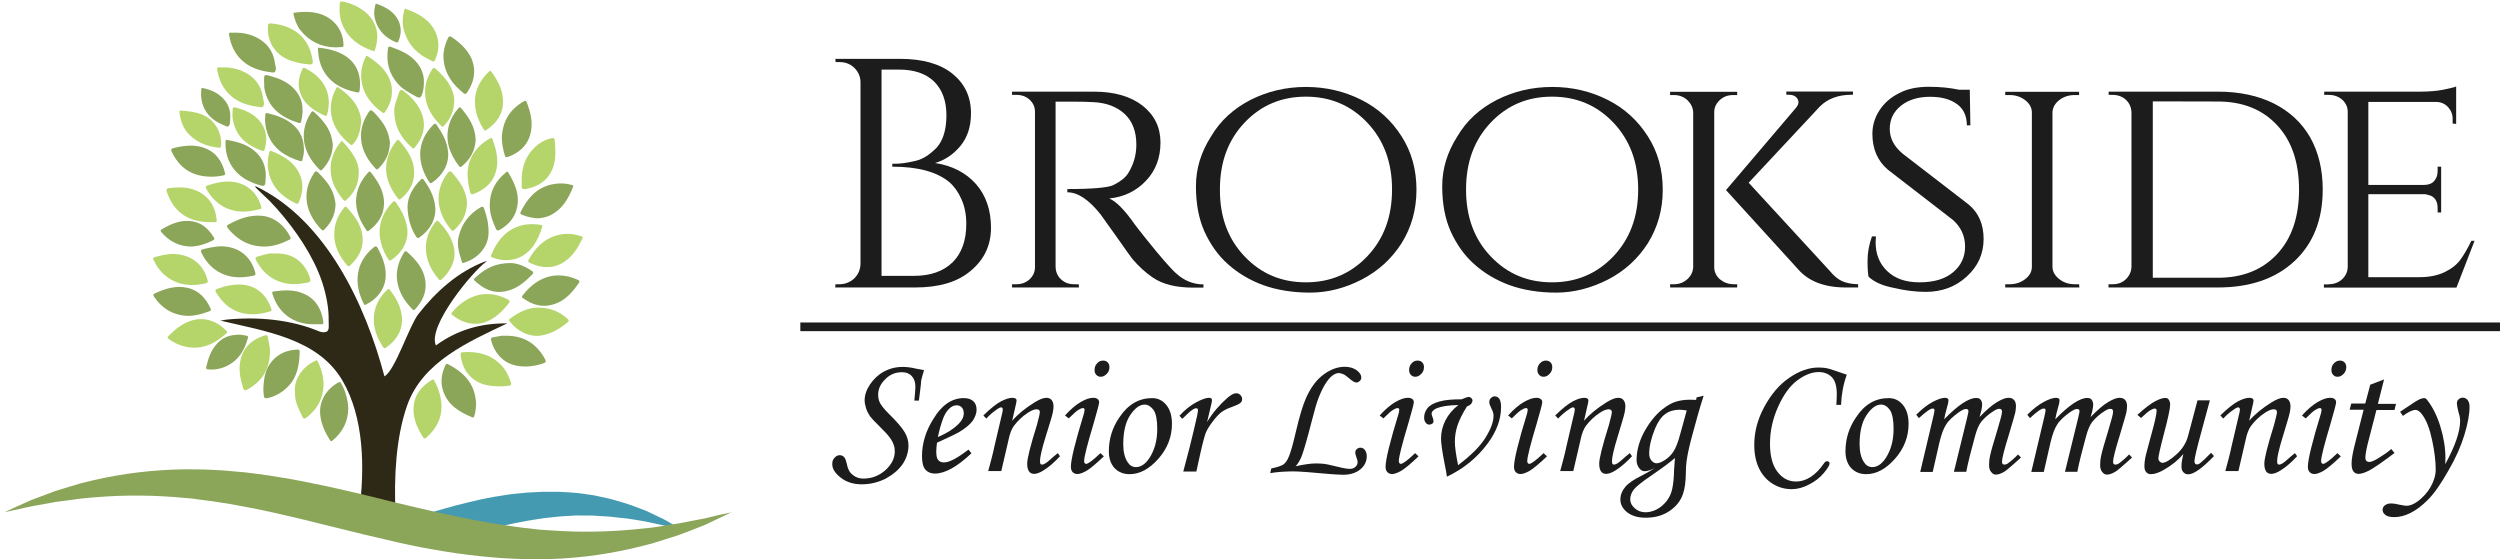 <?xml version="1.0" encoding="utf-8"?>
<!-- Generator: Adobe Illustrator 20.1.0, SVG Export Plug-In . SVG Version: 6.00 Build 0)  -->
<svg version="1.1" id="Layer_1" xmlns="http://www.w3.org/2000/svg" xmlns:xlink="http://www.w3.org/1999/xlink" x="0px" y="0px"
	 viewBox="0 0 1699.3 380" style="enable-background:new 0 0 1699.3 380;" xml:space="preserve">
<style type="text/css">
	.st0{display:none;fill:url(#SVGID_1_);}
	.st1{enable-background:new    ;}
	.st2{fill:#1C1C1C;}
	.st3{fill:#8BA559;}
	.st4{fill:#B5D56B;}
	.st5{fill:#282F39;}
	.st6{fill:#2D2916;}
	.st7{fill:#449BB1;}
</style>
<linearGradient id="SVGID_1_" gradientUnits="userSpaceOnUse" x1="287.6" y1="-389.2" x2="287.6" y2="8" gradientTransform="matrix(1 0 0 -1 0 -28)">
	<stop  offset="0" style="stop-color:#FFFFFF"/>
	<stop  offset="1" style="stop-color:#B6E4F4;stop-opacity:0.7"/>
</linearGradient>
<polygon class="st0" points="100.6,325.5 183.8,321 249,335.8 318.4,350.7 360.5,353.4 391.6,361.2 445.2,361.2 479.9,353.8 
	491.1,351.4 491.1,-36 84.1,-36 84.1,328.3 "/>
<g class="st1">
	<path class="st2" d="M621.9,195.4h-54.2l0.2-2.2h2.7c3.8,0,7.1-1.3,10-3.9c2.7-2.7,4.2-5.9,4.3-9.9V56c0-3.8-1.4-7.1-4.2-9.9
		c-2.8-2.7-6.2-3.9-10-3.9H568l-0.2-2.2h44.1c15.2,0,27.2,3.4,35.5,10.1C655.8,56.9,660,65.8,660,77c0,8.9-2.3,16.2-7.1,22.1
		c-4.8,5.8-10.5,9.7-17.3,11.7c11.7,1.8,20.9,6.6,27.8,14.3c6.8,7.8,10.2,17.7,10.2,29.7c0,11.9-4.6,21.6-13.7,29.2
		C650.8,191.8,638.2,195.4,621.9,195.4z M599.2,187.5h21.7c0.1,0,0.3,0,0.4,0c11.2,0,19.9-3.1,26.2-9.2c6.2-6.2,9.3-14.9,9.3-26.1
		c0-6.4-1.1-11.9-3.3-16.8c-2.1-4.8-4.9-8.7-8.1-11.5c-8.5-7.1-21.5-10.6-38.7-10.6h-0.2v-2c0.1,0,0.8,0,2.1,0s3.1-0.1,5.5-0.4
		c2.3-0.3,5-0.8,8-1.5s5.6-1.9,8-3.5c2.3-1.6,4.6-3.5,6.7-5.7c4.3-4.9,6.5-12.2,6.5-21.9s-2.8-17.3-8.3-22.8
		c-5.6-5.5-13.6-8.2-24.1-8.2h-11.7v140.2H599.2z"/>
</g>
<g class="st1">
	<path class="st2" d="M729.3,69.1h-11.8v112.2c0.1,4.6,2.2,8.1,6.2,10.4c1.9,1.1,4.1,1.5,6.5,1.5h3l0.2,2.2h-45.5v-2.2h3.2
		c3.4,0,6.4-1.2,8.8-3.4c2.4-2.3,3.6-5,3.6-8.3V76c0-3.3-1.2-5.9-3.6-8.2c-2.4-2.2-5.4-3.3-8.8-3.3h-3.2v-2.2h55.7
		c13.9,0,24.9,3.2,33,9.5c8.1,6.4,12.2,14.7,12.2,25.1s-3.3,19.1-9.9,26c-6.6,7-14.9,11-24.9,12c4.8,2.1,10.4,7.8,17.1,17.3
		c-0.1,0,2.4,3.3,7.7,9.9s9.4,11.6,12.6,15.2c3.2,3.6,5.8,6.5,7.8,8.3c5.5,5.1,11.8,7.7,18.8,7.7v2.2h-6.9
		c-11.7,0-20.9-2.3-27.6-6.9c-5-3.4-9.5-7.6-13.8-12.6c-1-1.2-4.7-6.5-11.2-15.7c-6.6-9.2-10.1-14.1-10.5-14.7
		c-8-10-15.4-14.9-22.5-14.9v-2.2c17.3,0,27.8-1,31.3-2.7c4.9-2.5,8.2-5.1,10-8c3.7-5.9,5.6-12.4,5.6-19.5c0-9-2.7-16-8-20.9
		c-5.3-4.9-12.5-7.6-21.5-8C739.2,69.2,734.6,69.1,729.3,69.1z"/>
</g>
<g class="st1">
	<path class="st2" d="M850,67.9c11.5-5.8,24-8.8,37.7-8.8c13.7,0,26.2,3,37.7,8.8c11.5,5.8,20.5,14.1,27.3,24.8
		c6.8,10.6,10.1,22.7,10.1,36.3c0,13.5-3.4,25.5-10.1,36.3c-6.8,10.6-15.8,18.9-27.3,24.8s-23.1,8.8-35,8.8
		c-11.9,0-22.6-1.8-31.8-5.1c-9.2-3.4-17.2-8.2-23.9-14.2c-6.8-6-12-13.5-16-22.2c-3.9-8.8-5.8-18.9-5.8-30.8s3.4-23,10.1-33.6
		C829.5,81.9,838.6,73.8,850,67.9z M846,174.3c11.2,11.8,25,17.6,41.6,17.6s30.4-5.8,41.7-17.6c11.2-11.8,16.9-26.8,16.9-45.5
		c0-18.5-5.6-33.6-16.9-45.5c-11.2-11.8-25.1-17.6-41.7-17.6s-30.4,5.8-41.6,17.6c-11.2,11.8-16.8,26.8-16.8,45.5
		C829.1,147.3,834.7,162.5,846,174.3z"/>
</g>
<g class="st1">
	<path class="st2" d="M1017.4,67.9c11.5-5.8,24-8.8,37.7-8.8c13.7,0,26.2,3,37.7,8.8c11.5,5.8,20.5,14.1,27.3,24.8
		c6.8,10.6,10.1,22.7,10.1,36.3c0,13.5-3.4,25.5-10.1,36.3c-6.8,10.6-15.8,18.9-27.3,24.8c-11.5,5.8-23.1,8.8-35,8.8
		c-12,0-22.6-1.8-31.8-5.1c-9.2-3.4-17.2-8.2-23.9-14.2c-6.8-6-12-13.5-16-22.2c-3.9-8.8-5.8-18.9-5.8-30.8s3.4-23,10.1-33.6
		C996.9,81.9,1005.9,73.8,1017.4,67.9z M1013.3,174.3c11.2,11.8,25,17.6,41.6,17.6s30.4-5.8,41.7-17.6
		c11.2-11.8,16.9-26.8,16.9-45.5c0-18.5-5.6-33.6-16.9-45.5c-11.2-11.8-25.1-17.6-41.7-17.6s-30.4,5.8-41.6,17.6
		c-11.2,11.8-16.8,26.8-16.8,45.5C996.5,147.3,1002,162.5,1013.3,174.3z"/>
</g>
<g class="st1">
	<path class="st2" d="M1178.4,193.2h2.4v2.2h-45.6v-2.2h2.7c3.5,0,6.6-1.2,9.1-3.5c2.5-2.3,3.8-5.1,3.9-8.4V76.5
		c-0.1-3.3-1.5-6-3.9-8.4c-2.5-2.3-5.6-3.5-9.1-3.5h-2.7v-2.2h45.6v2.2h-2.7c-4.8,0-8.4,1.9-11.1,5.7c-1.2,1.8-1.8,3.7-1.8,5.9
		v105.3c0,3.3,1.3,6,3.8,8.3C1171.7,192,1174.8,193.2,1178.4,193.2z M1262.8,195.4h-8.2c-14.5,0-25.4-4.2-32.6-12.6l-48.8-53.6
		l47.8-56.2c1.6-2.1,1.9-3.9,0.8-5.8c-1.2-1.9-3.1-2.8-5.6-2.8h-2v-2.2h45.3v2.2h-1c-9,0-16.2,2.7-21.5,8l-48.4,51.8l55.1,59.9
		c2.7,3.3,5.4,5.6,8.2,6.9c2.8,1.3,6.6,2.1,11.1,2.2v2.2H1262.8z"/>
</g>
<g class="st1">
	<path class="st2" d="M1270.1,188.1c-0.4-1.8-0.7-5.4-0.7-10.8c0-5.5,1-11,3-16.6h2.7c-0.1,1.3-0.2,2.7-0.2,3.9
		c0,8,2.5,14.5,7.8,19.6s12.5,7.7,21.9,7.7c9.9,0,17.4-2.2,22.9-6.8c5.5-4.6,8.2-10.4,8.2-17.5c0-7.1-2.7-13-8-17.9l-44.4-34.3
		c-7.1-6-10.6-14.2-10.6-24.4c0-5.7,1.6-11.1,4.8-16c3.2-4.9,7.6-8.8,13.4-11.7c5.7-3,12.4-4.3,20.2-4.3c7.8,0,14.5,0.7,20.5,2h7.3
		l0.4,24.2h-2.4c0-6.2-2.1-11-6.5-14.3s-10.4-5.1-18.5-5.1s-14.6,2-19.7,6c-5.1,4.1-7.7,9.3-7.7,15.8c0,6.5,3,12,8.7,16.8l44.9,34.6
		c6.8,5.6,10.2,13.5,10.2,23.4c0,10.1-3.8,18.6-11.5,25.6c-7.6,7-17,10.4-27.8,10.4c-7.2,0-14.5-1-21.7-2.7
		C1279.4,194.2,1273.9,191.6,1270.1,188.1z"/>
</g>
<g class="st1">
	<path class="st2" d="M1366.2,193.2c3.9,0,7.4-1.2,10.4-3.5c3-2.3,4.5-5.1,4.5-8.4V76.5c0-3.3-1.5-6-4.5-8.4
		c-3-2.3-6.6-3.5-10.6-3.5h-3v-2.2h50.2v2.2h-3c-3.9,0-7.4,1.1-10.3,3.3s-4.5,4.9-4.8,8.2v105.4c0.1,3.3,1.8,6,4.7,8.3
		c3,2.3,6.5,3.4,10.4,3.4h3l0.2,2.2H1363v-2.2h3.2L1366.2,193.2L1366.2,193.2z"/>
</g>
<g class="st1">
	<path class="st2" d="M1578.8,128.8c0,20.6-6.5,36.8-19.2,48.7c-12.8,11.9-30.1,17.9-52.1,17.9h-74.3v-2.2h3c3.5,0,6.6-1.2,8.9-3.5
		c2.3-2.3,3.6-5.1,3.7-8.4V76.5c-0.1-3.5-1.4-6.5-3.8-8.7c-2.4-2.2-5.5-3.3-9-3.3h-2.7v-2.2h74.3c14.5,0,27.2,2.7,37.9,8
		c10.7,5.4,18.9,12.9,24.8,23.1C1575.9,103.4,1578.8,115.2,1578.8,128.8z M1463.3,68.9v119.9h44.1c17.1,0,30.4-5.4,40.4-16.1
		c10-10.7,14.9-25.4,14.9-43.8s-4.9-33.1-14.9-43.8c-10-10.7-23.3-16.1-40.4-16.1L1463.3,68.9L1463.3,68.9z"/>
</g>
<g class="st1">
	<path class="st2" d="M1583,193.2c3.5,0,6.6-1.2,9-3.4c2.4-2.3,3.7-5,3.8-8.3V76c0-3.3-1.3-5.9-3.7-8.2c-2.5-2.2-5.6-3.3-9.1-3.3
		h-3.2v-2.2h64.8c6,0,11.5-0.4,16-1.3c4.6-1,7.6-1.6,8.9-2.2v25.4l-2.4-0.2v-3.3c0-3.2-1.1-5.7-3.2-8c-2.1-2.2-4.8-3.4-8-3.4h-46.1
		v56.4h38c3,0,5.3-1,6.8-2.7c1.5-1.8,2.3-3.9,2.3-6.7v-3h2.4v31.1h-2.4v-3c0-4.1-1.5-7-4.7-8.4c-1.2-0.4-2.4-0.7-3.7-1h-38.7v56.4
		h34.8c6.8,0,12.5-1.2,17.2-3.5c4.7-2.3,8.2-5.1,10.6-8.4c2.4-3.3,4.9-7.6,7.4-12.8h2.2l-12.3,31.8h-90.1v-2.2h3.2v-0.1H1583z"/>
</g>
<g class="st1">
	<path class="st2" d="M624.6,272.3h-3.1c0.4-4.2,0.7-7.2,0.7-9.4c0-3.1-0.8-5.5-2.4-7.2c-1.6-1.8-3.8-2.7-6.7-2.7
		c-4.3,0-8.2,1.5-11.3,4.7c-3.3,3.2-4.9,6.7-4.9,10.6c0,2.1,0.4,3.9,1.3,5.7c1,1.8,2.8,4.1,5.8,7.1c5.6,5.5,9.2,9.7,11,12.8
		c1.8,3.1,2.5,6,2.5,9c0,4.3-1.3,8.5-3.9,12.5c-2.7,3.9-6.6,7.2-11.7,10c-5.1,2.5-10.5,3.8-16.2,3.8c-5.6,0-10.4-1.5-14.2-4.5
		c-3.8-3-5.8-5.9-5.8-9.2c0-1.8,0.4-3.2,1.5-4.3c1.1-1.2,2.2-1.8,3.5-1.8c1.4,0,2.4,0.5,3.3,1.6c0.5,0.5,1.1,2.1,1.6,4.3
		c0.5,2.7,1.4,4.7,2.3,5.8c1,1.2,2.2,2.2,3.7,3c1.5,0.8,3.4,1.2,5.3,1.2c5.6,0,10.6-1.9,14.9-5.7c4.2-3.8,6.4-8.1,6.4-12.7
		c0-1.6-0.2-3.2-0.8-4.7c-0.5-1.5-1.5-3.4-3-5.3c-1-1.4-3.2-3.7-6.6-7.1c-3.4-3.3-5.5-5.6-6.4-6.8c-1.2-1.8-2.1-3.6-2.7-5.4
		c-0.5-1.8-1-3.6-1-5.4c0-3.6,1.2-7.2,3.6-10.8s5.5-6.6,9.3-8.7s8.2-3.3,13-3.3c2.4,0,5.5,0.3,9.1,1.2c2.1,0.3,3.8,0.7,5.4,1
		c-0.8,2.5-1.5,5-2,7.2C626.1,261,625.4,265.6,624.6,272.3z"/>
</g>
<g class="st1">
	<path class="st2" d="M658.3,305.6l2,2.5c-9.7,9.2-18,13.8-24.9,13.8c-2.8,0-4.9-1-6.5-2.8c-1.5-1.9-2.2-4.9-2.2-9.1
		c0-8.4,2.5-17,7.7-25.2c5.7-9.5,12.6-14.2,20.7-14.2c2.8,0,4.9,0.7,6.5,2.1c1.5,1.4,2.2,3.4,2.2,5.8c0,2.5-1,5.1-2.7,7.6
		c-1.8,2.4-4.9,5.1-9.5,7.8c-2.3,1.3-7.2,3.6-14.7,7c-0.3,2.1-0.5,4.2-0.5,6c0,2.8,0.4,4.8,1.3,5.8c1,1.1,2.2,1.6,3.8,1.6
		c1.6,0,3.4-0.4,5.4-1.4C649.5,311.8,653.3,309.4,658.3,305.6z M637.5,297.1c6.5-2.8,11.1-5.9,14.3-9.2c2.2-2.3,3.3-4.6,3.3-6.8
		c0-1.8-0.4-3.1-1.3-4.1s-2.1-1.5-3.5-1.5c-1.5,0-3,0.5-4.3,1.6c-1.9,1.5-3.4,3.6-4.7,6.7C639.7,288,638.4,292.5,637.5,297.1z"/>
	<path class="st2" d="M670.4,284.5l-2-2.1c5-4.9,9.1-8.1,12.2-9.7c3.1-1.6,5.6-2.3,7.7-2.3c0.8,0,1.5,0.2,2,0.5s0.7,0.8,0.7,1.3
		c0,0.3-0.1,1-0.3,1.9l-2.7,11.9c3.9-4.5,9.1-8.7,15.2-12.5c3.3-2,5.9-3.1,8-3.1c1.5,0,2.7,0.4,3.6,1.5c0.8,1,1.3,2.4,1.3,4.3
		c0,1.2-0.2,2.5-0.5,4.2c-0.5,2.5-2.3,8.2-5,16.9c-2.5,8.1-3.7,13.5-3.7,16.1c0,0.8,0.1,1.4,0.3,1.9c0.2,0.3,0.5,0.5,1.1,0.5
		c1.2,0,3-1.1,5.4-3.3c1.8-1.6,3.5-3.1,5.3-4.5l1.5,2.1c-3.6,3.9-7.3,7.2-11.3,9.7c-2.4,1.5-4.6,2.3-6.2,2.3c-1.5,0-2.7-0.5-3.5-1.6
		c-0.8-1.1-1.3-2.8-1.3-5.3c0-3.5,2.2-12.3,6.6-26.3c1.4-5,2-8,2-8.8c0-1.2-0.7-1.9-2.2-1.9c-1.6,0-3.6,0.8-6,2.4
		c-3.7,2.4-6.8,5.4-9.3,8.7c-1.6,2.1-3,5.5-3.9,10.2l-4.8,20.7h-8.9c1.6-5.9,3.2-11.7,4.3-17.1l5.3-22.6c0.2-1,0.3-1.5,0.3-2
		c0-1.1-0.3-1.6-1.2-1.6c-0.5,0-1.5,0.4-2.7,1.3C674.8,280.2,672.5,282.2,670.4,284.5z"/>
	<path class="st2" d="M726.4,284.4l-2.5-2c3.9-4.3,7.6-7.4,10.8-9.2c3.3-1.9,6-2.8,8.3-2.8c1.3,0,2.2,0.2,3,0.8s1.1,1.3,1.1,2.2
		c0,1.2-1.3,5.9-3.8,14.6c-4.2,14-6.4,22.6-6.4,25.4c0,0.5,0.1,1.1,0.4,1.4c0.2,0.3,0.5,0.5,1,0.5c1.3,0,4.6-2.4,9.7-7.3l2.3,2.2
		c-5.4,5.1-9.3,8.4-11.9,9.9c-2.5,1.4-4.6,2.1-6,2.1s-2.4-0.4-3.3-1.3c-0.8-0.8-1.2-2.1-1.2-3.6c0-4.9,3-17.1,8.9-36.3
		c0.2-1,0.4-1.8,0.4-2.4c0-0.8-0.3-1.2-1.1-1.2c-0.8,0-1.6,0.3-2.7,1C732.2,278.9,729.9,281,726.4,284.4z M749.8,245.1
		c1.2,0,2.2,0.3,3.1,1.2c0.8,0.8,1.2,1.9,1.2,3.2c0,1.8-0.5,3.3-1.8,4.6s-2.5,2-4.1,2c-1.2,0-2.2-0.4-3-1.3
		c-0.8-0.8-1.2-1.9-1.2-3.3c0-1.8,0.5-3.3,1.8-4.6C746.7,245.7,748.2,245.1,749.8,245.1z"/>
	<path class="st2" d="M783.1,270.6c3.8,0,7.1,1.5,9.7,4.7c2.5,3.1,3.8,7.3,3.8,12.8c0,8.8-3.1,16.8-9.2,23.7
		c-6.2,7-12.7,10.5-19.6,10.5c-4.2,0-7.6-1.4-10.3-4.2c-2.5-2.8-3.8-6.6-3.8-11.3c0-8.3,2.3-16,7.1-23
		C766.7,274.9,774.2,270.6,783.1,270.6z M778.1,275c-3.4,0-6.7,2.4-9.9,7.2s-4.7,11.5-4.7,19.8c0,5.1,1,9.2,3,12.2
		c1.4,2.2,3.3,3.3,5.7,3.3c3.3,0,6.4-2.1,9.1-6.2c3.5-5.4,5.3-11.9,5.3-19.8c0-5.9-0.8-10.2-2.4-12.7
		C782.4,276.4,780.4,275,778.1,275z"/>
</g>
<g class="st1">
	<path class="st2" d="M813.2,320.5h-8.9l4.2-16c2-7.8,3.7-15.3,5.3-22.3c0.3-1.8,0.5-2.8,0.5-3.3c0-1-0.4-1.4-1.3-1.4
		c-0.5,0-1.5,0.3-2.7,1.2c-1.3,0.8-3.4,2.8-6.7,6l-1.9-2.1c3.7-4.1,7.6-7.1,11.3-9.1c3.7-2,6.7-3.1,8.7-3.1c0.7,0,1.3,0.1,1.6,0.4
		c0.4,0.3,0.5,0.8,0.5,1.3s-0.2,1.9-0.8,4.1l-2.5,10.6c3.9-6.4,8.5-11.7,13.6-16.2c2.4-2.1,4.5-3.3,6-3.3c1.2,0,2.2,0.3,3,1.2
		c0.8,0.9,1.2,1.6,1.2,2.7s-0.3,2-1.2,2.7c-0.8,0.7-2.7,1.6-5.7,2.7c-3,1-5.3,2.2-7.1,3.5c-1.9,1.4-3.8,3.5-6,6.4s-3.7,5.4-4.6,7.4
		c-0.8,2.1-2.2,7-3.9,14.7L813.2,320.5z"/>
</g>
<g class="st1">
	<path class="st2" d="M863.4,321.6l0.7-3.2c4.2-0.8,6.9-1.8,8.3-2.7c1.4-1.1,2.7-2.8,3.7-5.5c1.2-2.7,2.7-8.1,4.6-16.2
		c2.5-10.8,4.9-18.7,7-23.4c3.2-7.2,7.2-12.5,11.9-16c4.8-3.5,9.5-5.3,14.5-5.3c3.2,0,5.7,0.8,8,2.3c2.1,1.6,3.2,3.3,3.2,4.9
		c0,1-0.3,1.8-1,2.4c-0.7,0.7-1.4,1.1-2.3,1.1c-1.2,0-2.5-0.8-4.3-2.3c-1.9-1.6-3.4-2.8-4.5-3.3c-1.1-0.4-2.1-0.8-3.1-0.8
		c-1.2,0-2.2,0.3-3.4,1c-1.5,0.8-3.2,2.5-4.9,4.9s-3.6,6-5.5,10.8c-1.3,3.3-2.8,8.5-4.7,16c-3,11.8-5.3,19.6-6.8,23.7
		c-1.1,2.8-2.4,5-4.1,6.9c5.6-1.2,10.2-1.9,13.6-1.9c2.1,0,4.1,0.1,5.8,0.3c1.8,0.2,4.9,1,9.3,2c3.8,1,6.6,1.4,8.1,1.4
		c1.5,0,2.8-0.4,3.8-1.4c1.1-1,1.5-2,1.5-3.2c0-0.7-0.2-1.8-0.8-3.2c-0.4-1.3-0.8-2.3-0.8-3.1c0-1.1,0.3-1.9,1-2.5
		c0.5-0.5,1.5-1,2.4-1c1.2,0,2.2,0.4,3.1,1.5c0.8,1.1,1.3,2.4,1.3,4.3c0,3.4-1.4,6.5-4.3,8.9c-3,2.4-6.7,3.7-11.6,3.7
		c-2.4,0-5.5-0.2-9.3-0.5c-12.8-1.2-21.1-1.8-25.1-1.8C872.9,320.5,867.8,320.8,863.4,321.6z"/>
</g>
<g class="st1">
	<path class="st2" d="M940.3,284.4l-2.5-2c3.9-4.3,7.6-7.4,10.8-9.2c3.3-1.9,6-2.8,8.3-2.8c1.3,0,2.2,0.2,3,0.8
		c0.8,0.5,1.1,1.3,1.1,2.2c0,1.2-1.3,5.9-3.8,14.6c-4.2,14-6.4,22.6-6.4,25.4c0,0.5,0.1,1.1,0.4,1.4c0.2,0.3,0.5,0.5,1,0.5
		c1.3,0,4.6-2.4,9.7-7.3l2.3,2.2c-5.4,5.1-9.3,8.4-11.9,9.9c-2.5,1.4-4.6,2.1-6,2.1c-1.4,0-2.4-0.4-3.3-1.3
		c-0.8-0.8-1.2-2.1-1.2-3.6c0-4.9,3-17.1,8.9-36.3c0.2-1,0.4-1.8,0.4-2.4c0-0.8-0.3-1.2-1.1-1.2s-1.6,0.3-2.7,1
		C946,278.9,943.8,281,940.3,284.4z M963.6,245.1c1.2,0,2.2,0.3,3.1,1.2c0.8,0.8,1.2,1.9,1.2,3.2c0,1.8-0.5,3.3-1.8,4.6
		s-2.5,2-4.1,2c-1.2,0-2.2-0.4-3-1.3c-0.8-0.8-1.2-1.9-1.2-3.3c0-1.8,0.5-3.3,1.8-4.6C960.5,245.7,962,245.1,963.6,245.1z"/>
	<path class="st2" d="M997.1,276.3c-3.1,4.9-5.1,9.1-6.4,12.8c-1.2,3.7-1.8,7.3-1.8,11.1c0,3.4,0.7,8.8,2.2,16
		c8.8-6.7,15-12.8,18.6-18.7c3.6-5.8,5.5-10.7,5.5-15c0-1.2-0.4-2.8-1.4-4.7c-1-2-1.5-3.4-1.5-4.5s0.3-2,1.1-2.7
		c0.7-0.7,1.5-1.2,2.5-1.2c1.3,0,2.3,0.5,3.2,1.6c0.8,1.2,1.2,3.1,1.2,5.7c0,8.4-3.1,16.6-9,24.6c-7.3,9.9-16.6,17.4-27.8,22.7
		c-0.2-1.9-0.8-4.8-1.6-8.9c-1.6-8.2-2.4-13.9-2.4-17.1c0-4.2,1-8.3,3-12.3c2-3.9,4.9-7.4,8.8-10.4c-7,0.1-11.9,1-15,2.3
		c-2.1,1.1-3.2,2.2-3.2,3.6c0,0.5,0.2,1.5,0.8,2.8c0.3,1,0.5,1.6,0.5,2.3c0,0.5-0.2,1.2-0.8,1.6c-0.5,0.4-1.2,0.7-2,0.7
		c-1.1,0-1.9-0.4-2.5-1.3c-0.7-0.8-1.1-2-1.1-3.5c0-2.3,0.8-4.5,2.3-6.4c1.5-1.9,4.2-3.4,8.1-4.5s8.8-1.5,15.1-1.5
		c2.5-1.1,4.1-1.6,4.8-1.6c0.5,0,1.2,0.2,1.8,0.8c0.4,0.4,0.8,1.1,0.8,1.6C1000.7,274.1,999.6,275.3,997.1,276.3z"/>
	<path class="st2" d="M1027.6,284.4l-2.5-2c3.9-4.3,7.6-7.4,10.8-9.2c3.3-1.8,6-2.8,8.3-2.8c1.3,0,2.2,0.2,3,0.8
		c0.8,0.5,1.1,1.3,1.1,2.2c0,1.2-1.3,5.9-3.8,14.6c-4.2,14-6.4,22.6-6.4,25.4c0,0.5,0.1,1.1,0.4,1.4c0.2,0.3,0.5,0.5,1,0.5
		c1.3,0,4.6-2.4,9.7-7.3l2.3,2.2c-5.4,5.1-9.3,8.4-11.9,9.9c-2.5,1.4-4.6,2.1-6,2.1s-2.4-0.4-3.3-1.3c-0.8-0.8-1.2-2.1-1.2-3.6
		c0-4.9,3-17.1,8.9-36.3c0.2-1,0.4-1.8,0.4-2.4c0-0.8-0.3-1.2-1.1-1.2c-0.8,0-1.6,0.3-2.7,1C1033.3,278.9,1031,281,1027.6,284.4z
		 M1050.8,245.1c1.2,0,2.2,0.3,3.1,1.2c0.8,0.8,1.2,1.9,1.2,3.2c0,1.8-0.5,3.3-1.8,4.6c-1.2,1.3-2.5,2-4.1,2c-1.2,0-2.2-0.4-3-1.3
		s-1.2-1.9-1.2-3.3c0-1.8,0.5-3.3,1.8-4.6C1048,245.6,1049.3,245.1,1050.8,245.1z"/>
</g>
<g class="st1">
	<path class="st2" d="M1059.1,284.5l-2-2.1c5-4.9,9.1-8.1,12.2-9.7c3.1-1.6,5.6-2.3,7.7-2.3c0.8,0,1.5,0.2,2,0.5
		c0.4,0.3,0.7,0.8,0.7,1.3c0,0.3-0.1,1-0.3,1.9l-2.7,11.9c3.9-4.5,9.1-8.7,15.2-12.5c3.3-2,5.9-3.1,8-3.1c1.5,0,2.7,0.4,3.6,1.5
		c0.8,1,1.3,2.4,1.3,4.3c0,1.2-0.2,2.5-0.5,4.2c-0.5,2.5-2.3,8.2-4.9,16.9c-2.5,8.1-3.7,13.5-3.7,16.1c0,0.8,0.1,1.4,0.3,1.9
		c0.2,0.3,0.5,0.5,1.1,0.5c1.2,0,3-1.1,5.4-3.3c1.8-1.6,3.5-3.1,5.3-4.5l1.5,2.1c-3.6,3.9-7.3,7.2-11.3,9.7
		c-2.4,1.5-4.6,2.3-6.2,2.3c-1.5,0-2.7-0.5-3.5-1.6s-1.3-2.8-1.3-5.3c0-3.5,2.2-12.3,6.6-26.3c1.4-5,2-8,2-8.8
		c0-1.2-0.7-1.9-2.2-1.9c-1.6,0-3.6,0.8-6,2.4c-3.7,2.4-6.8,5.4-9.3,8.7c-1.6,2.1-3,5.5-3.9,10.2l-4.8,20.7h-8.9
		c1.6-5.9,3.2-11.7,4.3-17.1l5.3-22.6c0.2-1,0.3-1.5,0.3-2c0-1.1-0.3-1.6-1.2-1.6c-0.5,0-1.5,0.4-2.7,1.3
		C1063.5,280.2,1061.2,282.2,1059.1,284.5z"/>
	<path class="st2" d="M1153.2,270.1l4.8-1.1c-3,9.2-5.5,18.6-8,27.8c-1.8,6.7-3,12.2-3.6,16.6c-0.3,2.2-0.5,5-0.5,8.4
		c-0.1,5.7-0.7,10.3-1.9,13.8c-1.6,4.9-4.8,8.8-9.3,11.8c-4.6,3.1-10,4.5-16.1,4.5c-5.4,0-9.5-1.3-12.6-3.7
		c-3.1-2.5-4.6-5.4-4.6-8.7c0-3.2,1.3-6.2,3.7-9c1.9-2.1,5.6-4.7,11.5-7.6c3-1.5,5.7-3.2,8.3-4.8c-3,1.5-5.3,2.2-6.9,2.2
		c-1.5,0-2.8-0.7-3.8-2.1c-1.1-1.4-1.8-3.2-1.8-5.4c0-7.2,2.2-14.5,6.6-21.7c4.3-7.1,9.5-12.6,15.7-16.1c3.7-2.2,8.4-3.3,14.1-3.3
		c1.1,0,2.4,0,4.1,0.1L1153.2,270.1z M1138.5,311.3c-2.7,2.4-8,6.4-15.6,11.6c-6.8,4.6-11,8-12.5,10c-1.5,2.1-2.3,4.2-2.3,6.6
		c0,2.2,1.1,4.3,3.1,6c2,1.8,4.5,2.7,7.2,2.7c2.7,0,5.3-0.7,7.8-2c2.5-1.3,4.8-3.3,6.7-5.7c1.9-2.5,3.2-5.4,3.8-8.5
		c0.7-3.2,1.1-7.3,1.2-12.6C1138,318.2,1138.2,315.5,1138.5,311.3z M1146.5,279c-1.9-0.3-3.6-0.5-5-0.5c-3.7,0-7,1-9.7,3
		c-2.7,2-5,5.3-6.9,10c-2.7,6.7-3.9,12.2-3.9,16.8c0,1.9,0.4,3.4,1.5,4.7c1.1,1.3,2.2,1.9,3.5,1.9c1.6,0,3.5-0.8,5.8-2.3
		c2.3-1.5,4.2-3.4,5.7-5.7c1.5-2.3,3.1-6.2,4.6-11.9L1146.5,279z"/>
</g>
<g class="st1">
	<path class="st2" d="M1251.4,275.2h-3.2c0.2-3.1,0.3-5.6,0.3-7.3c0-5.6-1.2-9.4-3.5-11.7c-2.3-2.2-5.3-3.3-8.8-3.3
		c-4.7,0-9.5,1.9-14.6,5.7s-9.4,9.9-13,17.9c-3.6,8.1-5.5,16.3-5.5,25c0,8.3,1.6,14.6,5,19.1c3.4,4.5,7.6,6.7,12.7,6.7
		c6.9,0,13.4-4.2,19.1-12.5c0.5-0.8,1.2-1.3,1.9-1.3c0.4,0,1,0.1,1.3,0.4s0.5,0.7,0.5,1.2c0,1.1-1.3,3.2-3.9,6.4
		c-2.7,3.2-5.9,5.7-10,7.8c-3.9,2.1-8,3.2-11.8,3.2c-4.7,0-9-1.2-12.9-3.6c-3.9-2.4-7.1-5.9-9.3-10.4c-2.2-4.6-3.3-9.9-3.3-16.1
		c0-8.7,2.2-17.3,6.8-25.8c4.6-8.5,10.2-15.2,17-19.8c6.8-4.7,13.5-7,19.9-7c2.3,0,4.7,0.2,6.9,0.8c1,0.2,5,1.6,12.3,4.1
		C1253,260.9,1251.7,267.9,1251.4,275.2z"/>
	<path class="st2" d="M1283.8,270.6c3.8,0,7.1,1.5,9.7,4.7c2.5,3.1,3.8,7.3,3.8,12.8c0,8.8-3.1,16.8-9.2,23.7
		c-6.2,7-12.7,10.5-19.6,10.5c-4.2,0-7.6-1.4-10.3-4.2c-2.5-2.8-3.8-6.6-3.8-11.3c0-8.3,2.3-16,7.1-23
		C1267.3,274.9,1274.7,270.6,1283.8,270.6z M1278.6,275c-3.4,0-6.7,2.4-9.9,7.2c-3.2,4.8-4.7,11.5-4.7,19.8c0,5.1,1,9.2,3,12.2
		c1.4,2.2,3.3,3.3,5.7,3.3c3.3,0,6.4-2.1,9.1-6.2c3.5-5.4,5.3-11.9,5.3-19.8c0-5.9-0.8-10.2-2.4-12.7
		C1283,276.4,1281,275,1278.6,275z"/>
	<path class="st2" d="M1304.3,284.2l-1.8-2.3c3.9-3.9,7.6-6.8,11.2-8.7c3.5-1.9,6.4-2.8,8.3-2.8c0.8,0,1.4,0.2,1.9,0.5
		s0.5,0.8,0.5,1.5c0,0.8-0.3,2.3-1,4.6c-1,3.3-1.5,5.9-1.9,8c9.4-9.7,16.8-14.5,21.7-14.5c1.3,0,2.3,0.3,3,1.1
		c0.7,0.8,1.1,1.9,1.1,3.4c0,1.6-0.5,4.5-1.8,8.5c4.6-4.7,8.4-8.1,11.8-10.1c3.3-2,5.9-3,7.8-3c1.6,0,3,0.4,3.8,1.4
		c1,1,1.4,2.4,1.4,4.5c0,1.2-0.2,2.5-0.5,4.2c-0.3,1.6-1.9,6.6-4.3,14.9c-3.2,10.3-4.7,16.3-4.7,18.4c0,1.4,0.5,2,1.6,2
		c0.7,0,1.5-0.2,2.2-0.7c2.3-1.6,4.7-3.7,7.1-6.2l2,2.1c-0.8,0.7-2.3,2.1-4.7,4.2c-3.2,2.8-5.4,4.7-6.6,5.4c-2.3,1.4-4.2,2-5.8,2
		c-1.2,0-2.2-0.5-3.2-1.8c-1-1.2-1.4-2.8-1.4-4.8c0-1.9,0.2-4.1,0.8-6.7c0.5-2.5,2.2-8.3,4.9-17.2c2-6.7,3.1-10.7,3.1-12.2
		c0-1.4-0.5-2-1.8-2c-1,0-2.3,0.4-3.9,1.5c-3.4,2.1-6.2,4.6-8.5,7.4c-1.6,2.1-3,5.4-4.2,9.9c-2.7,9.9-4.7,17.7-5.9,24h-8.4l8.9-36.3
		c0.5-2.5,1-4.1,1-4.6s-0.1-1.2-0.4-1.4c-0.3-0.3-0.8-0.4-1.4-0.4c-1.1,0-2.7,0.8-5,2.4c-3.8,2.8-6.8,5.5-8.4,8.2
		c-1.8,2.7-3.2,6.7-4.5,12l-4.6,20.2h-8.5l6.7-28.3c2-8.2,3-12.6,3-13.4c0-1-0.3-1.4-1.1-1.4
		C1312.3,277.5,1309.2,279.8,1304.3,284.2z"/>
	<path class="st2" d="M1379.8,284.2l-1.8-2.3c3.9-3.9,7.6-6.8,11.2-8.7c3.5-1.9,6.4-2.8,8.3-2.8c0.8,0,1.4,0.2,1.9,0.5
		s0.5,0.8,0.5,1.5c0,0.8-0.3,2.3-1,4.6c-1,3.3-1.5,5.9-1.9,8c9.4-9.7,16.8-14.5,21.7-14.5c1.3,0,2.3,0.3,3,1.1
		c0.5,0.7,1.1,1.9,1.1,3.4c0,1.6-0.5,4.5-1.8,8.5c4.6-4.7,8.4-8.1,11.8-10.1c3.3-2,5.9-3,7.8-3c1.6,0,3,0.4,3.8,1.4
		c1,1,1.4,2.4,1.4,4.5c0,1.2-0.2,2.5-0.5,4.2c-0.3,1.6-1.9,6.6-4.3,14.9c-3.2,10.3-4.7,16.3-4.7,18.4c0,1.4,0.5,2,1.6,2
		c0.7,0,1.5-0.2,2.2-0.7c2.3-1.6,4.7-3.7,7.1-6.2l2,2.1c-0.8,0.7-2.3,2.1-4.7,4.2c-3.2,2.8-5.4,4.7-6.6,5.4c-2.3,1.4-4.2,2-5.8,2
		c-1.2,0-2.2-0.5-3.2-1.8c-1-1.2-1.4-2.8-1.4-4.8c0-1.9,0.2-4.1,0.8-6.7c0.5-2.5,2.2-8.3,4.9-17.2c2-6.7,3.1-10.7,3.1-12.2
		c0-1.4-0.5-2-1.8-2c-1,0-2.3,0.4-3.9,1.5c-3.4,2.1-6.2,4.6-8.5,7.4c-1.6,2.1-3,5.4-4.2,9.9c-2.7,9.9-4.7,17.7-5.9,24h-8.4l8.9-36.3
		c0.5-2.5,1-4.1,1-4.6s-0.1-1.2-0.4-1.4c-0.3-0.3-0.8-0.4-1.4-0.4c-1.1,0-2.7,0.8-5,2.4c-3.8,2.8-6.8,5.5-8.4,8.2
		c-1.8,2.7-3.2,6.7-4.5,12l-4.6,20.2h-8.5l6.7-28.3c2-8.2,3-12.6,3-13.4c0-1-0.3-1.4-1.1-1.4
		C1387.7,277.5,1384.5,279.8,1379.8,284.2z"/>
	<path class="st2" d="M1493.7,272.1h8.4l-5.6,20.7c-3.3,12-4.9,18.9-4.9,20.6c0,0.7,0.2,1.3,0.5,1.8c0.3,0.3,0.7,0.5,1.2,0.5
		c0.7,0,1.5-0.3,2.3-1c1.3-1,3.7-3.2,7.3-6.9l2,2.2c-8,8.3-13.8,12.4-17.5,12.4c-1.3,0-2.3-0.4-3.3-1.4c-1-1-1.3-2.3-1.3-4.1
		c0-2.1,0.4-4.8,1.3-8.3c-3.5,4.1-7.8,7.6-13,10.6c-3.4,2-6.5,3.1-9,3.1c-1.4,0-2.4-0.4-3.3-1.4c-0.9-1-1.2-2.3-1.2-4.3
		c0-1.5,0.2-3.2,0.5-5c0.4-2.4,1.9-7.4,3.9-15.1c2.7-9.5,3.9-15.3,3.9-17.2c0-1.1-0.3-1.6-1.2-1.6c-0.7,0-1.6,0.3-3,1.1
		c-1.2,0.7-3.3,2.4-6.4,5.3l-2.5-2.1c5.3-4.8,9.3-7.8,12.2-9.3s5-2.2,6.8-2.2c1,0,1.8,0.3,2.3,1.1c0.5,0.7,1,1.8,1,3.3
		c0,2.7-1.4,9.4-4.3,20.2c-2.5,9.5-3.7,15.1-3.7,16.4c0,0.8,0.2,1.5,0.8,2.1c0.5,0.5,1.2,1,1.8,1c2.2,0,5.4-1.9,9.4-5.5
		c4.1-3.6,6.8-7.8,8.1-12.5L1493.7,272.1z"/>
	<path class="st2" d="M1511.2,284.5l-2-2.1c5-4.9,9.1-8.1,12.2-9.7s5.6-2.3,7.7-2.3c0.8,0,1.5,0.2,2,0.5c0.4,0.3,0.7,0.8,0.7,1.3
		c0,0.3-0.1,1-0.3,1.9l-2.7,11.9c3.9-4.5,9.1-8.7,15.2-12.5c3.3-2,5.9-3.1,8-3.1c1.5,0,2.7,0.4,3.6,1.5c0.8,1,1.3,2.4,1.3,4.3
		c0,1.2-0.2,2.5-0.5,4.2c-0.5,2.5-2.3,8.2-4.9,16.9c-2.5,8.1-3.7,13.5-3.7,16.1c0,0.8,0.1,1.4,0.3,1.9c0.2,0.3,0.5,0.5,1.1,0.5
		c1.2,0,3-1.1,5.4-3.3c1.8-1.6,3.5-3.1,5.3-4.5l1.5,2.1c-3.6,3.9-7.3,7.2-11.3,9.7c-2.4,1.5-4.6,2.3-6.2,2.3c-1.5,0-2.7-0.5-3.5-1.6
		s-1.3-2.8-1.3-5.3c0-3.5,2.2-12.3,6.6-26.3c1.4-5,2-8,2-8.8c0-1.2-0.7-1.9-2.2-1.9c-1.6,0-3.6,0.8-6,2.4c-3.7,2.4-6.8,5.4-9.3,8.7
		c-1.6,2.1-3,5.5-3.9,10.2l-4.8,20.7h-8.9c1.6-5.9,3.2-11.7,4.3-17.1l5.3-22.6c0.2-1,0.3-1.5,0.3-2c0-1.1-0.3-1.6-1.2-1.6
		c-0.5,0-1.5,0.4-2.7,1.3C1515.6,280.2,1513.3,282.2,1511.2,284.5z"/>
	<path class="st2" d="M1567.2,284.4l-2.5-2c3.9-4.3,7.6-7.4,10.8-9.2c3.3-1.9,6-2.8,8.3-2.8c1.3,0,2.2,0.2,3,0.8s1.1,1.3,1.1,2.2
		c0,1.2-1.3,5.9-3.8,14.6c-4.2,14-6.4,22.6-6.4,25.4c0,0.5,0.1,1.1,0.4,1.4c0.2,0.3,0.5,0.5,1,0.5c1.3,0,4.6-2.4,9.7-7.3l2.3,2.2
		c-5.4,5.1-9.3,8.4-11.9,9.9c-2.5,1.4-4.6,2.1-6,2.1c-1.4,0-2.4-0.4-3.3-1.3c-0.8-0.8-1.2-2.1-1.2-3.6c0-4.9,3-17.1,8.9-36.3
		c0.2-1,0.4-1.8,0.4-2.4c0-0.8-0.3-1.2-1.1-1.2c-0.8,0-1.6,0.3-2.7,1C1572.9,278.9,1570.7,281,1567.2,284.4z M1590.5,245.1
		c1.2,0,2.2,0.3,3.1,1.2c0.8,0.8,1.2,1.9,1.2,3.2c0,1.8-0.5,3.3-1.8,4.6c-1.2,1.3-2.5,2-4.1,2c-1.2,0-2.2-0.4-3-1.3
		c-0.8-0.8-1.2-1.9-1.2-3.3c0-1.8,0.5-3.3,1.8-4.6C1587.7,245.7,1588.9,245.1,1590.5,245.1z"/>
	<path class="st2" d="M1611.1,261.5l9.4-3.6l-4.2,16.6h12.3l-1,4.2h-12.3l-5.1,19.8c-1.6,5.9-2.4,10.2-2.4,12.5
		c0,1.1,0.2,1.9,0.7,2.3c0.4,0.4,1.1,0.7,1.9,0.7c1.2,0,3.2-0.7,5.6-2.2c3.3-2,6.6-4.1,9.4-6.6l2.2,2.7c-8.7,6.6-14.5,10.5-17.4,12
		c-3,1.5-5.3,2.2-7,2.2c-1.5,0-2.5-0.5-3.5-1.6c-0.8-1.1-1.3-2.8-1.3-5.3c0-2.8,0.7-7.2,2.2-13l6-23.7h-9.5l1.1-4.2h9.5
		L1611.1,261.5z"/>
	<path class="st2" d="M1633.3,282.7l-1.9-2.8l4.5-3c4.3-3,7.2-4.8,9-5.6c1-0.4,1.9-0.7,2.7-0.7c0.9,0,1.6,0.4,2.3,1.4
		c3.5,4.5,6.5,10.3,8.8,17.7c2.3,7.4,3.5,14.7,3.5,21.6c0,1,0,2.3-0.1,4.2c6.7-12.3,10.1-22.1,10.1-29.4c0-1.5-0.3-3.5-1.1-5.9
		c-0.7-2.8-1.1-4.8-1.1-5.9c0-1.2,0.3-2.1,1.1-2.8c0.7-0.7,1.6-1.2,2.8-1.2c1.4,0,2.4,0.5,3.4,1.6c0.8,1.1,1.3,2.5,1.3,4.6
		c0,5.1-1.2,11.5-3.5,19.1c-2.3,7.6-5.9,15.8-11,24.5c-5,8.8-9.5,15.3-13.7,19.5c-4.1,4.2-8.2,7.2-12,9.1c-3.8,1.9-7.4,2.8-11,2.8
		c-2.5,0-4.6-0.4-5.9-1.4s-2-2.1-2-3.5c0-1.2,0.4-2.2,1.5-3.1c1.1-0.8,2.4-1.3,4.2-1.3c1.4,0,3.2,0.2,5.5,0.8
		c2.4,0.5,4.2,0.8,5.1,0.8c2.4,0,4.9-1.1,7.7-3.1c3.6-2.8,6.6-6,8.8-10c2.1-3.8,3.3-7.7,3.3-11.6c0-5.5-0.8-12.2-2.4-19.7
		c-1.6-7.7-3.8-13.6-6.8-17.6c-1.5-2.1-3.1-3.2-4.7-3.2C1639.5,278.8,1636.8,280.1,1633.3,282.7z"/>
</g>
<rect x="544" y="219.2" class="st2" width="1155.3" height="5.9"/>
<g>
	<g>
		<g>
			<g>
				<path class="st3" d="M216.3,32.4c4.4,0.4,8.6,1.2,12.6,2.7c12.1,4.5,17,14,15.6,25.9c-0.1,1-0.2,2.1-1.8,1.8
					c-8.5-1.8-16.2-5-21.4-12.5c-3.1-4.4-4.6-9.4-5-14.7c0-0.6-0.2-1.2-0.2-1.9C216.1,32.9,216.3,32.4,216.3,32.4z"/>
				<path class="st4" d="M203.8,42.9c-0.3,0-3.1-0.8-4.6-1.2c-11.3-3.2-17.8-12.4-17.1-24c0.1-1.4,0.5-1.9,1.9-1.8
					c5.2,0.4,10.2,1.6,14.8,4.2c8.2,4.5,12.3,11.8,13.7,20.8c0.4,2.6-0.2,3.2-3.1,2.8c-1.5-0.2-4.5-0.5-4.7-0.6
					C204.5,42.9,204.1,42.9,203.8,42.9z"/>
				<path class="st3" d="M332.1,157.9c0.1,9-6.3,17.5-16.7,20.7c-0.5,0.2-1.1,0.5-1.4-0.4c-1.8-5.9-3.8-11.7-2.1-18
					c2.2-8.4,7.1-14.8,14.6-19.2c1.3-0.8,2.1-0.7,2.6,0.9C330.7,146.6,332.1,151.3,332.1,157.9z"/>
				<path class="st4" d="M354.6,122.9c-0.1-8.6,2.3-16.3,8.6-22.5c3.2-3.1,7-5.4,11.4-6.4c1.7-0.4,2.4-0.2,2.5,1.8
					c0.4,5,0.8,10-0.3,15c-2.4,10.6-10.1,16.1-19.7,17.7c-1.7,0.3-2.6-0.2-2.5-2.1C354.7,125.3,354.6,124.1,354.6,122.9z"/>
				<path class="st4" d="M200.5,266.5c-0.9-9.9,6.6-18.1,14-21.4c0.9-0.4,1.2,0,1.5,0.6c6.5,13,5.5,28.3-7.8,38.2
					c-1.4,1-1.9,0.9-2.7-0.7C202.1,276,200.4,272.7,200.5,266.5z"/>
				<path class="st4" d="M186.4,172.3c13.7-0.7,21,6.9,24.2,16.4c0.6,1.7,0.8,2.9-1.5,3.4c-6.5,1.2-12.8,1.7-19.2-0.7
					c-7.3-2.7-12.4-7.8-15.9-14.7c-0.7-1.3-0.3-1.9,1-2.3C178.9,173.4,182.7,171.8,186.4,172.3z"/>
				<path class="st3" d="M343.6,228.2c12.2-0.1,20.5,5.1,26.2,14.7c1.9,3.2,1.6,3.5-2.1,4.6c-6,1.7-12,2.3-18.1,0.7
					c-8.3-2.1-13.8-9-15.8-16.9c-0.3-1.1,0-1.8,1.2-2C338.2,228.8,341.2,227.9,343.6,228.2z"/>
				<path class="st4" d="M233.6,18.6c-2.6-4.8-3.1-10.2-2.7-15.8c0.1-1.4,0.3-2.1,2.2-1.7c5.9,1.2,11.2,3.7,15.7,7.5
					c3.9,3.4,6.6,8,7.4,13.1c0.7,4-0.1,8.2-1.3,12.2c-0.3,1.2-1,0.8-1.9,0.5C244.3,31.6,236.9,25.8,233.6,18.6z"/>
				<path class="st4" d="M151.2,45.8c6.8-0.1,13.1,1.5,18.6,5.4c5.3,3.8,8.2,9.1,9,15.5c0.2,1.6,1.1,3.2,0.4,4.9
					c-0.3,0.7-0.5,1.4-1.6,1.3c-7.2-0.8-14.2-2.4-20-7.2c-5.9-4.8-8.8-11.2-10-18.5c-0.2-1,0.2-1.5,1.2-1.4
					C149.6,45.8,150.4,45.8,151.2,45.8z"/>
				<path class="st3" d="M139.8,60.3c5.1,1.3,9.5,3.7,12.9,7.8c3.2,3.9,4.3,8.5,3.7,13.5c-0.2,1.3,0.2,2.6-0.7,3.7
					c-0.4,0.5-0.7,1-1.5,0.7c-5.3-2.1-10.2-4.6-13.6-9.4c-3.4-4.8-4.3-10.2-3.8-15.9c0.1-0.8,0.4-1.1,1.2-0.8
					C138.6,60,139.2,60.2,139.8,60.3z"/>
				<path class="st3" d="M159.3,22.2c6.8-0.1,13.1,1.5,18.6,5.4c5.3,3.8,8.2,9.1,9,15.5c0.2,1.6,1.1,3.2,0.4,4.9
					c-0.3,0.7-0.5,1.4-1.6,1.3c-7.2-0.8-14.2-2.4-20-7.2c-5.9-4.8-8.8-11.2-10-18.5c-0.2-1,0.2-1.5,1.2-1.4
					C157.7,22.3,158.5,22.2,159.3,22.2z"/>
				<path class="st4" d="M340,262.6c-7.7,0.1-14.4-1.2-19.9-6.3c-4.3-4.1-6.4-9.3-7-15.1c-0.1-1.1,0.1-1.7,1.4-1.8
					c9.9-0.7,18.9,1.3,26.1,8.7c3.3,3.4,5.2,7.5,6.7,11.9c0.5,1.5-0.2,2.1-1.6,2.2C343.6,262.5,341.5,262.7,340,262.6z"/>
				<path class="st4" d="M322.8,68.7c0.1-7.5,3.5-14.2,9.3-19.8c0.6-0.5,1.1-1.3,1.9-0.2c4.3,6,7.8,12.3,7.9,19.9
					c0.2,8.7-4.2,15-11.2,19.7c-0.7,0.5-1.3,0.7-1.9-0.3C325.2,82.2,322.8,76.2,322.8,68.7z"/>
				<path class="st3" d="M341.1,93.4c0.6-11.4,5.7-19.2,14.9-24.5c0.8-0.4,1.4-0.8,1.9,0.3c3,7.7,4.9,15.4,2.1,23.6
					c-2.5,7.2-7.9,11.4-14.9,13.9c-1.1,0.4-1.5,0.1-1.9-0.9C341.8,101.5,341.1,97.1,341.1,93.4z"/>
				<path class="st3" d="M269.7,187.2c0.1-5.6,1.9-10.7,4.9-15.5c0.7-1,1.2-1.3,2.1-0.5c6.2,5.6,11.6,11.6,12.5,20.4
					c0.8,7.4-2.2,13.4-7.1,18.7c-0.6,0.6-0.9,0.7-1.6,0.1C274.2,204,269.8,196.7,269.7,187.2z"/>
				<path class="st4" d="M183.5,239.5c-0.2,11.5-5.4,19.8-15.4,25.3c-1.5,0.8-2.3,0.7-2.9-1.2c-1.9-6.3-3.2-12.5-1.7-19.1
					c1.9-8,7-13,14.4-15.8c3.9-1.5,3.9-1.3,4.6,2.9C183,234.2,183.6,236.8,183.5,239.5z"/>
				<path class="st4" d="M273.3,217.8c-0.2,7.9-4.4,14-11.1,18.6c-0.9,0.6-1.2,0.3-1.7-0.3c-4.4-6.6-7.1-13.8-6.3-21.7
					c0.7-6.8,3.9-12.7,9-17.4c0.7-0.6,1.1-1,1.8,0C269.6,203,273.2,209.4,273.3,217.8z"/>
				<path class="st3" d="M149.8,167.4c12.3,0,20.8,6.7,23.7,17.9c0.4,1.4,0.1,1.8-1.3,2.1c-8.3,1.8-16.3,1.7-23.8-2.7
					c-5.3-3.1-9-7.7-11.6-13.2c-0.5-1.1-0.2-1.6,0.9-2C141.9,168.4,146.2,167.6,149.8,167.4z"/>
				<path class="st3" d="M262.2,186.5c0.1,10.2-6.4,17-13.4,20.5c-0.7,0.4-1.1,0.4-1.5-0.4c-6.8-13.4-6.1-27.9,6.5-38.3
					c1.5-1.2,2.2-1.2,3.1,0.6C259.8,174.4,262.1,180.1,262.2,186.5z"/>
				<path class="st4" d="M116.9,172.6c12.6,0,21.3,6.7,24.2,17.8c0.3,1.3,0.2,1.8-1.3,2.2c-9.5,2.2-18.5,1.5-26.6-4.6
					c-4-3-6.8-6.9-8.9-11.5c-0.4-0.9-0.3-1.4,0.8-1.7C109.3,173.6,113.6,172.7,116.9,172.6z"/>
				<path class="st3" d="M347.1,178.8c4,0,9.3,1.9,14.2,5.2c1.2,0.8,1.6,1.3,0.4,2.6c-4.4,4.5-9,8.6-15.1,10.6
					c-8.3,2.8-15.6,0.8-22-4.7c-3.3-2.8-3.3-2.2,0-5.1C330.5,182.2,337.1,178.8,347.1,178.8z"/>
				<path class="st3" d="M179.6,167.6c-10.3-0.1-18.3-4.5-24.7-12.5c-0.9-1.1-0.9-1.8,0.4-2.5c7.1-3.9,14.5-6.7,22.9-5.9
					c8.8,0.9,15.7,7.2,19.2,14.5c0.4,0.9,0.2,1.3-0.8,1.8C191.3,165.6,185.7,167.6,179.6,167.6z"/>
				<path class="st3" d="M322.3,48.2c0,5.9-2,10.6-5,14.9c-0.7,1-1.4,0.9-2.2,0.2c-7.2-5.7-12.4-12.6-13.5-22
					c-0.7-5.4,0.6-10.5,2.9-15.4c0.4-0.9,1.1-1.6,2.2-0.9c5.7,3.8,10.7,8.3,13.7,14.6C321.6,42.5,322.3,45.5,322.3,48.2z"/>
				<path class="st4" d="M371.7,181.5c-4.2,0.2-7.9-1.2-11.5-2.8c-0.9-0.4-1.6-0.9-0.9-2.1c4.2-7.5,9.7-13.6,18.1-16.3
					c5.9-1.9,11.8-1.8,17.6,0.3c0.7,0.2,1.4,0.3,0.9,1.4c-3.3,7-7.3,13.4-14.4,17.2C378.4,180.8,375.1,181.7,371.7,181.5z"/>
				<path class="st3" d="M323.6,275.1c-0.1,2.2-0.4,5-1.2,7.7c-0.3,0.9-0.5,1.2-1.5,0.8c-8.8-3.6-16.7-8.4-19.8-18.2
					c-1.9-5.9-0.9-11.7,1.7-17.2c0.3-0.7,0.5-1.2,1.6-0.7c9.1,4.6,16.2,10.9,18.5,21.3C323.3,270.8,323.6,272.6,323.6,275.1z"/>
				<path class="st3" d="M365.4,148.4c-3.8-0.3-7.4-1-10.8-2.5c-1.1-0.5-1-1-0.7-1.8c4.4-9.1,10.6-16.3,20.9-18.7
					c4.5-1,9.2-1,13.7,0.3c0.6,0.2,1.5,0.2,1,1.4c-3.1,7.7-7,14.8-14.8,18.9C371.8,147.6,368.5,148.2,365.4,148.4z"/>
				<path class="st3" d="M129.6,167.6c-8.2-0.2-14.7-3.7-19.9-9.8c-0.6-0.7-0.8-1.3,0.2-1.9c5.8-3.4,11.8-6.2,18.8-5.7
					c7.8,0.5,12.9,5,16.8,11.4c0.5,0.9,0.1,1.3-0.6,1.7C140.1,165.8,135,167.4,129.6,167.6z"/>
				<path class="st3" d="M127.9,214.7c-10-0.3-17.6-4.8-23.2-13c-0.8-1.1-0.6-1.7,0.6-2.3c7-3.2,14.1-5.5,21.9-3.8
					c8,1.7,12.8,7.2,16,14.3c0.6,1.3-0.5,1.5-1.3,1.8C137.4,213.4,132.8,214.7,127.9,214.7z"/>
				<path class="st4" d="M317.4,138.2c-0.2,7.8-3.6,13.4-8.6,18.1c-0.7,0.6-1.2,0.8-2,0c-9.9-11.5-12.2-25.9-2.5-38.7
					c1.1-1.4,1.8-1.6,3.1-0.2c4.2,4.9,8,10,9.5,16.4C317.2,135.5,317.5,137.2,317.4,138.2z"/>
				<path class="st4" d="M155,123.4c10.9,0,19.2,6.1,22.4,16.5c0.3,1,0.6,1.9-0.9,2.3c-10.5,2.8-20.5,2.5-29.3-5
					c-3-2.5-5.3-5.7-7.1-9.1c-0.6-1.2-0.3-1.6,0.9-2C145.5,124.6,150.1,123.3,155,123.4z"/>
				<path class="st4" d="M245.5,83.2c-0.7,5.2-1.5,10.4-5.3,14.5c-0.6,0.7-1.1,1.3-2.1,0.5c-6.3-5.2-11.3-11.3-12.8-19.6
					c-1.2-6.4,0-12.6,3.1-18.4c0.3-0.6,0.6-1.5,1.6-0.8c6.5,4.7,12.3,9.9,14.7,18C245.2,79.3,245.6,81.2,245.5,83.2z"/>
				<path class="st4" d="M300.1,276.5c0,8.3-3.8,15.3-10.4,21c-0.8,0.7-1.4,0.9-2.1-0.2c-3.8-6.1-6.8-12.4-6.5-19.8
					c0.3-8.9,5.2-14.9,12.5-19.3c0.9-0.6,1.3-0.1,1.7,0.6C298.1,264.2,300,269.7,300.1,276.5z"/>
				<path class="st3" d="M236.7,277.5c0,9-3.8,16.1-10.5,21.8c-0.9,0.8-1.4,0.8-2.1-0.4c-3.2-5.1-5.7-10.5-6.4-16.6
					c-1.1-9.8,4.3-17.9,12.4-22.4c1-0.6,1.4-0.1,1.8,0.7C234.6,265.1,236.6,272,236.7,277.5z"/>
				<path class="st4" d="M317.8,118.1c0.2-10.1,5.3-18.3,14.9-23.8c0.7-0.4,1.5-1.1,2,0.3c2.5,6.7,4.3,13.4,2.7,20.7
					c-1.7,7.8-6.7,12.7-13.7,15.8c-3.6,1.6-3.7,1.4-4.6-2.4C318.4,125.6,317.9,122.4,317.8,118.1z"/>
				<path class="st4" d="M290,39.6c-8.7-4.6-14.1-11.8-16-21.4c-0.7-3.7-0.1-7.7,0.8-11.5c0.2-0.8,0.5-0.9,1.1-0.6
					c8.4,3,16.1,7.1,20.1,15.7c2.8,6.2,2.6,12.7-0.3,19c-0.4,1-1,1.3-2,0.7C292.5,40.8,291.2,40.2,290,39.6z"/>
				<path class="st3" d="M266.4,27.4C260,24,256,18.7,254.6,11.6c-0.6-2.8-0.1-5.7,0.6-8.5c0.1-0.6,0.4-0.6,0.8-0.5
					c6.2,2.2,12,5.3,14.9,11.6c2.1,4.6,1.9,9.4-0.2,14c-0.3,0.7-0.8,0.9-1.5,0.5C268.3,28.3,267.3,27.9,266.4,27.4z"/>
				<path class="st3" d="M332.9,139c0.1-9,4-16.1,10.9-21.7c0.6-0.5,1.1-1.1,1.7,0c4.8,7.9,8.3,16.1,5.5,25.5
					c-1.8,6.2-6.1,10.4-11.6,13.6c-1,0.5-1.6,0.4-2.2-0.7C334.7,150.3,332.7,144.9,332.9,139z"/>
				<path class="st3" d="M228.1,138.7c-0.2,7.2-3,12.7-7.6,17.3c-0.6,0.6-1.2,0.9-2,0.1c-10.7-11.1-13.9-25-5.1-38.4
					c1-1.6,1.7-1.6,3-0.3c5,5,9.5,10.3,11,17.4C227.8,136.4,227.9,137.9,228.1,138.7z"/>
				<path class="st4" d="M227.2,159.3c0-7.1,2.4-12.9,6.6-18c0.5-0.7,1-1.3,1.9-0.4c5.9,6.4,11,13.3,10.8,22.6
					c-0.1,7-3.6,12.4-8.6,17c-0.8,0.8-1.4,0.6-2.1-0.3C230.6,174,227.1,167.2,227.2,159.3z"/>
				<path class="st3" d="M277,140.4c0.1-6.1,3.3-12.8,9-18.3c0.8-0.8,1.3-0.9,2,0.1c4,5.5,7.1,11.3,7.8,18.2
					c0.9,8.5-3.7,16.3-10.9,21.1c-0.9,0.6-1.3,0.3-1.9-0.5C279.5,156,277.1,148.5,277,140.4z"/>
				<path class="st3" d="M180.7,119.8c-0.1,1.4-0.3,2.7-0.3,4.1c-0.1,2.2-1,2.8-3.1,2.2c-8.4-2.4-15.7-6.2-20.3-14.1
					c-2.8-4.8-3.9-10-3.7-15.5c0-0.8,0-1.7,1.2-1.4c7,1.3,13.8,3.1,19.2,8.1C178.5,107.5,180.7,113.1,180.7,119.8z"/>
				<path class="st4" d="M289.5,168.4c-0.1-6.3,2.3-12.2,6.5-17.5c0.8-1,1.3-1.2,2.3-0.2c4.9,5.1,8.8,10.8,10.3,17.7
					c1.3,6.4-0.7,12.2-4.6,17.4c-1.1,1.5-2.4,2.8-3.8,4.1c-0.8,0.7-1.4,0.7-2.1-0.2C293.1,183.7,289.5,177,289.5,168.4z"/>
				<path class="st4" d="M182,112.7c0-3,0.1-6,1-9c0.2-0.8,0.3-1.5,1.4-1.1c8.4,3.4,16.1,7.7,19.7,16.8c2.4,6.1,1.6,12.1-1,18.1
					c-0.4,1-0.9,1.2-2,0.8C190.3,133.1,182.9,125.3,182,112.7z"/>
				<path class="st3" d="M379.8,187.2c4.5,0,8.8,1.1,12.9,3c0.9,0.4,1.6,0.9,0.8,2.1c-4.4,6.3-9.3,12.1-17,14.5
					c-7.8,2.5-14.7,0.5-21.1-4.2c-0.6-0.4-0.9-0.8-0.3-1.6C360.9,193.3,369.3,187.1,379.8,187.2z"/>
				<path class="st4" d="M152.6,194.7c8-1.8,15.3-2.3,22.2,2.1c4.9,3.2,7.9,7.9,9.7,13.3c0.3,0.7,0.1,1.2-0.7,1.5
					c-10.5,3.3-22.2,3.2-31.2-5.5c-2.3-2.2-4.1-4.7-5.8-7.5c-0.7-1.2-0.5-1.8,0.8-2.2C149.4,195.8,151.3,195.1,152.6,194.7z"/>
				<path class="st4" d="M366,209.1c8.3,0,14.5,2.9,19.9,7.7c0.9,0.8,1,1.3,0,2.2c-5.2,4.3-10.8,7.8-17.7,9
					c-8.2,1.5-16.7-2.8-21.8-9.6c-0.7-0.9-0.4-1.4,0.4-1.9C352.8,212.1,359.2,208.9,366,209.1z"/>
				<path class="st4" d="M323,220.1c-5.9,0-11-2.4-15.6-6c-0.7-0.5-0.8-1-0.2-1.7c10-12,23.8-16.3,37.9-8.9c1.5,0.8,1.7,1.4,0.6,2.8
					c-4.4,5.5-9.3,10.4-16.2,12.8C327.5,219.8,325.3,220.1,323,220.1z"/>
				<path class="st3" d="M160.5,227.6c1.9-0.3,4.3,0,6.6,0.5c0.8,0.1,1.8,0.2,1.4,1.7c-2.2,8-6.1,14.8-13.8,18.7
					c-4.1,2.1-8.5,3-13.1,2.6c-1.2-0.1-1.7-0.4-1.4-1.7c1.4-5.9,3.2-11.5,7.5-16C151.1,229.7,155.2,227.9,160.5,227.6z"/>
				<path class="st4" d="M308.8,68.1c-0.1,7.5-2.7,12.8-7,17.4c-0.8,0.9-1.2,0.8-2,0c-7.5-7.4-12-16-10.6-26.8
					c0.5-4.1,2.3-7.9,4.4-11.4c0.5-0.8,1.2-1.6,2.3-0.7C302.8,52.6,308.3,59.4,308.8,68.1z"/>
				<path class="st4" d="M268,75.4c-0.2-3.7,1.8-8.1,3.3-12.7c0.3-0.9,1.2-2.3,2.6-1.2c5.8,4.4,10.8,9.6,13.1,16.6
					c2.7,8.3,0.4,15.6-5,22.1c-0.7,0.8-1.1,0.9-1.9,0.2C273,94.1,268.1,86.7,268,75.4z"/>
				<path class="st3" d="M323.3,95c-0.3,7.5-3.7,13.4-9.5,18.1c-0.6,0.5-1.1,0.7-1.7-0.1c-6.5-8.5-9.9-17.7-6.8-28.4
					c1.2-4,3.3-7.6,6.1-10.8c0.5-0.6,1-1.4,1.9-0.4c5.3,6.1,9.5,12.6,10,21C323.3,94.6,323.3,94.8,323.3,95z"/>
				<path class="st4" d="M142.6,151c-13.8,0-23.5-6.2-28.3-18.2c-1.9-4.6-1.8-4.8,3.1-5.2c6.5-0.6,12.9-0.1,18.6,3.2
					c7.2,4.1,10.5,10.7,11.3,18.8c0.1,1.1-0.3,1.5-1.3,1.5C144.9,150.9,143.7,151,142.6,151z"/>
				<path class="st4" d="M258,157.5c0.2-7.9,3.4-14.4,8.8-20c0.9-1,1.5-1.1,2.4,0.2c3.7,5.3,6.7,10.8,7.6,17.4
					c1.2,9.1-3.8,17-10.9,21.7c-0.9,0.6-1.4,0.2-1.9-0.5C260.5,171.4,257.9,163.5,258,157.5z"/>
				<path class="st4" d="M343.3,176.8c-2.3,0.1-5.3-0.6-8.1-1.6c-0.9-0.3-1.9-0.5-1.3-1.9c3.5-8.5,8.6-15.6,17.6-19.1
					c5.2-2.1,10.7-2.2,16.2-1.3c0.7,0.1,1.2,0.4,0.9,1.3c-3,9.2-7.1,17.5-16.9,21.4C349.2,176.5,346.7,176.8,343.3,176.8z"/>
				<path class="st3" d="M285.6,105c0-7.9,3.3-14.5,8.8-20.1c0.8-0.8,1.5-1.3,2.4,0c4,5.7,7.2,11.5,7.8,18.6c0.7,9-4.5,16.3-11,20.7
					c-0.9,0.6-1.3,0.3-1.9-0.5C288.1,118,285.7,112,285.6,105z"/>
				<path class="st4" d="M243.9,116.7c0,9-3.3,14.6-8.5,19.2c-0.8,0.7-1.3,1-2.1-0.1c-5.5-6.7-9.2-14.1-8.5-23.1
					c0.5-6.2,2.9-11.5,6.8-16.2c0.4-0.5,0.7-1,1.3-0.3C238.8,102.6,243.8,109.3,243.9,116.7z"/>
				<path class="st3" d="M214,220.4c-15.2,0.4-25.1-8.5-28.7-20.3c-0.3-0.9-0.7-1.8,0.8-2c7.2-1,14.4-1.4,21.2,1.9
					c7.8,3.8,11.4,10.6,12.5,19c0.1,1.1-0.3,1.4-1.3,1.4C217,220.3,215.5,220.4,214,220.4z"/>
				<path class="st4" d="M262.4,114.9c0.1-7.4,2.6-13.6,7.1-19.1c0.5-0.7,1-1.2,1.9-0.2c5.1,5.9,9.6,12.1,10.1,20.3
					c0.5,8.1-3.1,14.3-9.1,19.3c-0.8,0.7-1.3,0.5-1.9-0.3C265.8,128.9,262.6,122.4,262.4,114.9z"/>
				<path class="st3" d="M265,97.4c-0.2,7.1-3,12.5-7.7,17.1c-0.6,0.6-1.1,1-1.9,0.2c-10.7-11.1-13.7-25-4.9-38.3
					c1.1-1.7,1.8-1.9,3.3-0.4c5.2,5.3,9.7,11,10.9,18.7C265,95.7,265,96.7,265,97.4z"/>
				<path class="st3" d="M179,264.8c0.2-7.6,1.3-14.4,6.4-19.9c4.5-4.9,10.2-7,16.7-7.3c1,0,1.6,0.1,1.6,1.3
					c-0.2,8.7-1.4,17.1-7.8,23.7c-3.9,4-8.5,6.8-14,8c-1.7,0.3-2.6-0.1-2.6-1.9C179.2,267.2,179,265.8,179,264.8z"/>
				<path class="st3" d="M242,136.9c0.1-7.6,3.1-14,8.1-19.5c0.6-0.7,1.1-1.3,2-0.2c5.1,6.5,9.4,13.4,8.9,22
					c-0.4,7.6-4.4,13.2-10.3,17.6c-0.7,0.5-1.1,0.4-1.6-0.3C245,150.7,242.1,144.3,242,136.9z"/>
				<path class="st4" d="M137,216.9c6.8,0.2,12.2,3.2,16.9,8c0.6,0.6,0.8,1.1,0,1.7c-8.6,7.7-18.2,12-30,8.5c-3.3-1-6.4-2.6-9.2-4.7
					c-0.9-0.6-1.1-1.2-0.2-2c4.8-4.8,9.9-9,16.6-10.8C133,217.2,134.9,216.8,137,216.9z"/>
				<path class="st3" d="M206.6,102.2c0.1,1.8-0.5,4-1,6.3c-0.2,0.8-0.4,1.3-1.5,1c-10.2-3.1-18.5-8.3-22.3-18.9
					c-1.4-4-1.9-8.1-1.5-12.3c0.1-0.9,0.1-1.8,1.5-1.4c6.4,1.6,12.6,3.6,17.6,8.1C204.4,89.3,206.6,95,206.6,102.2z"/>
				<path class="st3" d="M226.2,98.2c-0.1,7-2.8,12.4-7.1,17c-0.7,0.7-1.2,0.9-1.9,0.1c-6.5-6.6-11-14.1-10.7-23.9
					c0.2-5.5,2-10.4,5-14.9c0.5-0.8,1-1.2,1.8-0.5c5.8,5.2,10.9,10.9,12.4,18.9C226,96.2,226.1,97.5,226.2,98.2z"/>
				<path class="st3" d="M179.5,55.8c-0.1-5.2-0.1-5.4,4.4-4.1c5.4,1.5,10.6,3.6,14.8,7.5c7,6.5,8.2,14.5,6,23.4
					c-0.3,1.2-1,1.1-1.8,0.9c-11.7-3.6-20.6-10.2-23.1-23c-0.1-0.4-0.2-0.7-0.2-1.1C179.7,58.1,179.6,56.8,179.5,55.8z"/>
				<path class="st3" d="M141,120c-11.3-0.7-19.2-6.4-24.1-16.5c-0.8-1.6-0.9-2.4,1.2-2.9c7.1-1.7,14.2-2.6,21.2,0.1
					c7.8,3,11.8,9.2,13.7,17.1c0.2,1-0.4,1.2-1.1,1.4C148.4,120,144.7,120.3,141,120z"/>
				<path class="st3" d="M288.1,56.5c0,2.4-0.3,4.7-1,7c-0.8,2.7-1.7,3.5-4.1,2.2c-4.5-2.5-9.1-4.8-12.6-8.8
					c-6.1-6.9-8-14.9-6.7-23.9c0.1-0.8,0.4-1.6,1.5-1.3c7.2,2.6,14.2,5.4,18.9,11.8C286.9,47.4,288.4,51.7,288.1,56.5z"/>
				<path class="st4" d="M266.4,62.3c0,5.1-1.8,9.5-4.6,13.7c-0.6,0.9-1.1,1.1-2,0.4c-7.2-5.3-12.6-11.8-14-20.9
					c-0.9-5.8,0.1-11.3,2.6-16.6c0.3-0.6,0.4-1.4,1.5-0.7c5.7,3.7,11,7.8,14.2,14.1C265.7,55.5,266.5,58.5,266.4,62.3z"/>
				<path class="st4" d="M128.8,91.7c-3.8-3.7-6.2-9.2-6.8-15.5c-0.1-0.9,0.1-1,0.8-1c5,0.3,10,0.8,14.7,2.7
					c8.3,3.4,13.4,11.9,12.8,20.9c-0.1,1-0.1,1.8-1.5,1.6C141.6,99.6,134.9,97.6,128.8,91.7z"/>
				<path class="st4" d="M158,77.9c0.1-6.1,0-5.5,4.9-4c5.7,1.8,10.9,4.5,14.5,9.5c4,5.6,4.3,11.7,2.5,18.1c-0.3,0.9-0.7,1.4-1.7,1
					c-8.7-3.1-15.8-7.8-18.9-17.1C158.5,82.9,157.9,80.2,158,77.9z"/>
				<path class="st4" d="M223.5,70.1c-0.1,2.6-0.3,5.2-1.2,7.7c-0.2,0.6-0.3,1.3-1.3,0.9c-7.8-3.5-14.8-7.9-17.3-16.8
					c-1.5-5.2-0.4-10.1,1.8-14.9c0.4-0.9,0.8-1.2,1.8-0.7C216.7,50.9,223.7,59,223.5,70.1z"/>
				<path class="st5" d="M329.8,177.6c0.3-0.1,0.7-0.2,1,0.1c-0.2,0.1-0.4,0.3-0.6,0.4C330,178,329.9,177.8,329.8,177.6z"/>
				<path class="st5" d="M173.5,127c-0.1-0.1-0.2-0.3-0.3-0.4c0.2,0,0.4,0,0.5,0C173.7,126.7,173.6,126.8,173.5,127z"/>
			</g>
			<path class="st3" d="M228,32.2c-9.9-0.2-17.9-4.2-24-11.9c-2.3-3-3.6-6.8-4.5-10.6c-0.2-0.8,0.1-1,0.7-1.1
				c8.9-1.1,17.6-0.9,25,4.9c5.3,4.2,8.1,10.1,8.3,17c0,1.1-0.3,1.6-1.5,1.5C230.7,32.1,229.3,32.2,228,32.2z"/>
		</g>
		<path class="st6" d="M296.3,234.8c-6-13.1,25.3-50.6,33.8-56.6c-0.1-0.2-0.2-0.3-0.3-0.5c-18.4,6.9-33.6,20.6-45.5,35.9
			c-6.2,8-15.8,38.4-23,42.2c-12.8-48.5-39.7-106.4-87.5-129.2c-0.1,0.2-0.2,0.3-0.2,0.5c-0.2,0.3,8.9,8.6,9.7,9.5
			c3.4,3.5,6.6,7.1,9.7,10.9c6.3,7.7,12.1,15.8,17,24.5c4.7,8.3,8.6,17.1,10.9,26.4c1.1,4.4,1.9,8.8,2.3,13.3
			c0.2,2.2,0.2,4.5,0.2,6.8c-0.1,2.1,0.8,6.2-1.7,7.1c-0.4,0.1-0.8,0.2-1.2,0.2c-2.4,0.3-4.2-0.9-6.4-1.7c-2.5-1-5.1-1.8-7.7-2.6
			c-5.2-1.5-10.5-2.7-15.9-3.5c-10.8-1.6-21.7-1.9-32.6-1.1c-1.5,0.1-3,0.2-4.5,0.4c-1.1,0.1-3,0.8-4.1,0.5
			c30.4,7.3,66.8,12.1,83.6,41.1c14.4,24.8,15.4,59,11,90.8h25c-1.3-25.8,0.4-52.9,7.8-74c10.4-29.7,41.5-43.3,68.1-55.9
			C327,219.6,310.8,224.2,296.3,234.8z"/>
	</g>
	<path class="st7" d="M460.9,358.6c-1.1-0.7-2.6-1.5-4.2-2.5c-0.8-0.5-1.7-1-2.7-1.6s-2-1.1-3.1-1.7c-2.2-1.1-4.7-2.3-7.5-3.6
		c-1.4-0.6-2.8-1.4-4.3-2s-3.1-1.2-4.7-1.8c-3.3-1.3-6.8-2.6-10.6-3.7c-3.8-1.1-7.8-2.4-12.1-3.3c-2.1-0.5-4.3-0.9-6.5-1.4
		c-1.1-0.3-2.3-0.4-3.4-0.6s-2.3-0.3-3.5-0.5s-2.4-0.3-3.5-0.5c-1.2-0.1-2.4-0.4-3.6-0.4c-2.4-0.2-4.9-0.4-7.4-0.5
		c-1.3-0.1-2.5-0.2-3.8-0.2s-2.6,0-3.8,0c-1.3,0-2.6,0-3.9,0s-2.6,0-3.9,0c-2.6,0.1-5.3,0.2-8,0.4l-2,0.1l-2,0.2
		c-1.3,0.1-2.7,0.3-4.1,0.4s-2.7,0.3-4.1,0.4s-2.7,0.4-4.1,0.6c-2.7,0.4-5.5,0.8-8.3,1.3c-2.7,0.5-5.5,1.1-8.3,1.6
		c-2.8,0.6-5.5,1.3-8.2,1.9c-11,2.6-21.9,5.8-32.7,9c-9.8,3-19.5,5.9-29.1,8.7c0,0.2,0,0.4,0,0.6c0,3.3,22.8,8.5,32.6,12.6
		c0.9-0.3,1.8-0.5,2.8-0.8c10.7-3.3,21.3-6.5,31.7-9.4c2.6-0.7,5.2-1.4,7.8-2.1c2.6-0.7,5.1-1.3,7.7-2c2.5-0.6,5.1-1.1,7.6-1.7
		c1.3-0.3,2.5-0.6,3.8-0.8c1.2-0.2,2.5-0.5,3.7-0.7s2.5-0.5,3.7-0.7l1.8-0.3l1.8-0.3c2.4-0.3,4.9-0.7,7.3-1.1
		c1.2-0.2,2.4-0.3,3.6-0.4s2.4-0.2,3.6-0.4c2.4-0.2,4.7-0.5,7-0.6s4.6-0.2,6.8-0.4c1.1-0.1,2.2,0,3.3,0c1.1,0,2.2,0,3.3,0
		c1.1,0,2.2,0,3.3,0c1.1,0,2.1,0,3.2,0.1c2.1,0.1,4.2,0.3,6.2,0.4c4.1,0.1,8,0.7,11.7,1.1c0.9,0.1,1.9,0.2,2.8,0.3
		c0.5,0,0.9,0.1,1.4,0.1c0.4,0.1,0.9,0.2,1.3,0.2c1.7,0.3,3.5,0.6,5.1,0.8c1.7,0.3,3.3,0.5,4.8,0.8c0.8,0.1,1.5,0.3,2.3,0.4
		c0.7,0.2,1.5,0.3,2.2,0.5c2.8,0.6,5.5,1.2,7.9,1.7c4.8,1.1,8.6,2.2,11.1,2.8c2.6,0.6,4,1,4,1S463.2,360,460.9,358.6z"/>
	<path class="st3" d="M481.8,351.7c-1.3,0.3-2.5,0.7-3.8,0.9l-3.9,0.7l-7.7,1.5c-5.1,1.1-10.2,1.8-15.4,2.6
		c-2.6,0.4-5.1,0.8-7.7,1.2l-7.7,0.8c-20.5,2.2-41.1,2.6-61.4,1.1l-7.6-0.5l-7.6-0.9c-2.5-0.3-5.1-0.5-7.6-0.9l-7.6-1.1
		c-5.1-0.7-10.1-1.6-15.2-2.5c-5.1-0.8-10.1-1.9-15.1-2.9c-2.5-0.5-5-1-7.6-1.6l-7.6-1.6c-5-1.1-10.1-2.4-15.1-3.5l-15.2-3.6
		l-15.2-3.8c-10.2-2.4-20.5-4.9-30.8-7.1c-5.2-1.1-10.4-2.2-15.6-3.2l-7.8-1.5c-2.6-0.5-5.3-0.9-7.9-1.3l-7.9-1.3l-8-1.1
		c-2.7-0.3-5.3-0.7-8-1l-8-0.7c-2.7-0.2-5.3-0.5-8-0.7l-8.1-0.4c-5.4-0.3-10.8-0.2-16.1-0.3c-21.5,0.2-43,2.7-63.8,7.6l-7.8,1.9
		l-7.7,2.3l-7.6,2.3c-1.3,0.4-2.5,0.8-3.8,1.3l-3.7,1.4l-7.5,2.8L21,340c-1.2,0.5-2.4,1-3.6,1.6c-4.8,2.2-9.7,4.3-14.4,6.6
		c5.2-1.1,10.3-2.3,15.4-3.4c2.5-0.6,5.1-1,7.7-1.5l7.7-1.4l3.8-0.7c1.3-0.2,2.6-0.4,3.9-0.5l7.7-1c2.6-0.3,5.1-0.8,7.7-1l7.7-0.7
		c20.6-1.7,41.1-1.5,61.4,0.5l3.8,0.3c1.3,0.1,2.5,0.3,3.8,0.5l7.6,1l3.8,0.5l3.8,0.6l7.6,1.2c2.5,0.4,5.1,0.9,7.6,1.4l7.6,1.4
		c5,1,10.1,2.1,15.1,3.2l15.1,3.5c5.1,1.2,10.1,2.4,15.1,3.7l30.5,7.5c5.1,1.2,10.2,2.4,15.4,3.6l7.7,1.8l7.8,1.7
		c2.6,0.5,5.2,1.1,7.8,1.6l7.9,1.4c5.2,1,10.5,1.8,15.8,2.6c10.6,1.5,21.3,2.7,32,3.4c2.7,0.2,5.4,0.3,8.1,0.4l8.1,0.3
		c2.7,0.1,5.4,0,8.1,0l8.1-0.1c21.5-0.7,42.9-3.8,63.6-9.2l3.9-1l1.9-0.5l1.9-0.6l7.6-2.4l7.6-2.4c2.5-0.9,5-1.9,7.5-2.8l7.4-2.9
		l3.7-1.5l3.6-1.7c4.8-2.3,9.6-4.5,14.3-6.8C492,349.2,486.9,350.5,481.8,351.7z"/>
</g>
</svg>
